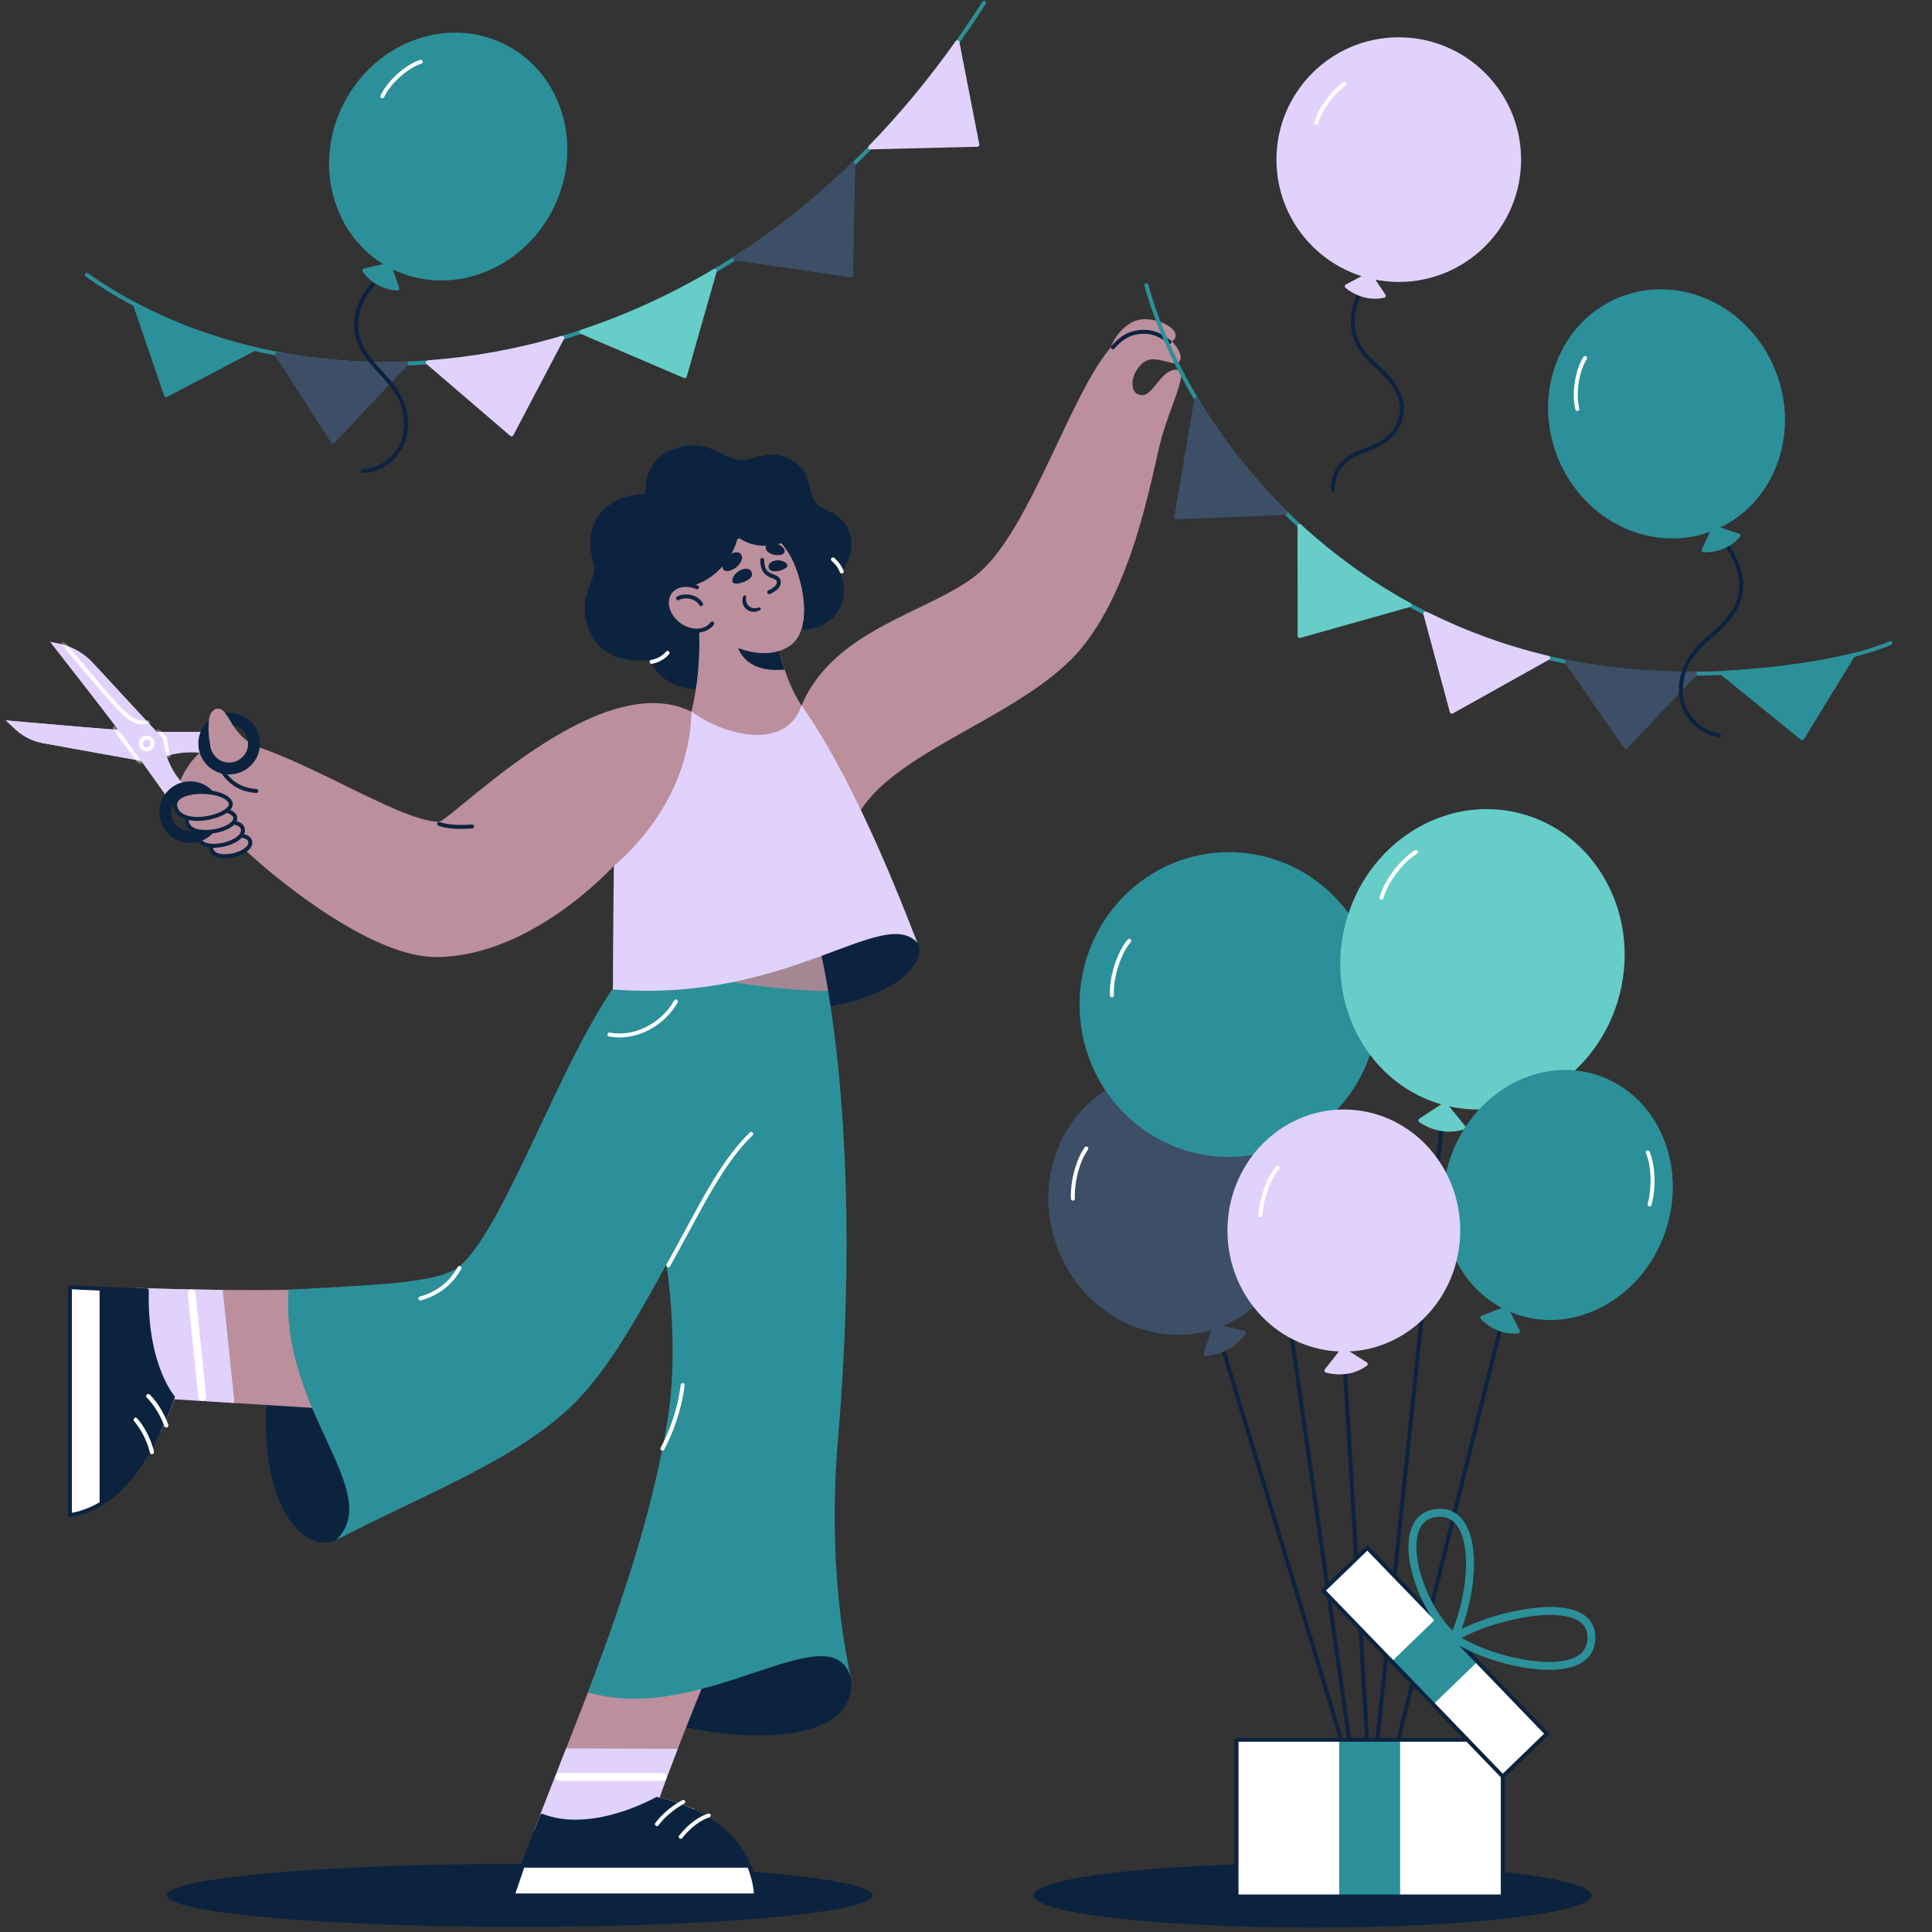 <svg width="269" height="269" viewBox="0 0 269 269" fill="none" xmlns="http://www.w3.org/2000/svg">
<rect x="0" y="0" width="269" height="269" fill="#333333" stroke="none"/>
<g clip-path="url(#clip0_944_9001)">
<path d="M72.32 268.288C99.445 268.288 121.433 266.323 121.433 263.9C121.433 261.477 99.445 259.513 72.32 259.513C45.196 259.513 23.207 261.477 23.207 263.9C23.207 266.323 45.196 268.288 72.32 268.288Z" fill="#0C2340"/>
<path d="M127.579 130.994C130.356 134.789 119.564 146.071 85.34 137.77C114.241 137.95 122.951 124.668 127.579 130.994Z" fill="#0C2340"/>
<path d="M111.462 87.654C114.539 87.938 118.985 85.06 117.041 79.894C119.936 75.885 118.458 72.256 114.736 70.83C111.898 69.742 113.747 66.288 110.408 64.145C107.272 62.134 104.477 64.386 102.713 64.04C100.477 63.601 98.237 60.836 93.557 62.602C89.489 64.135 89.836 68.799 89.836 68.799C84.522 68.894 80.738 72.556 82.744 78.83C83.259 80.44 79.892 83.392 82.339 88.376C84.548 92.876 90.622 91.883 90.622 91.883C91.946 96.104 98.487 97.148 100.889 94.385C103.112 94.798 111.463 87.654 111.463 87.654H111.462Z" fill="#0C2340"/>
<path d="M105.136 107.092C101.752 107.092 96.406 105.841 96.406 99.716C98.126 93.284 97.581 86.814 97.581 86.814L106.891 89.973L108.176 90.409C108.176 90.409 108.381 91.475 108.861 92.973C109.407 94.68 110.307 96.949 111.661 98.844C113.565 101.512 110.645 107.091 105.138 107.091L105.136 107.092Z" fill="#BC8F9D" stroke="#BC8F9D" stroke-width="0.575" stroke-linecap="round" stroke-linejoin="round"/>
<path d="M108.86 92.973C108.853 92.973 108.847 92.975 108.84 92.975C103.789 93.373 102.977 89.966 102.977 89.966L106.889 89.973L108.174 90.409C108.174 90.409 108.38 91.475 108.86 92.973Z" fill="#0C2340" stroke="#0C2340" stroke-width="0.551" stroke-miterlimit="10"/>
<path d="M109.644 89.781C106.948 91.436 102.653 90.763 97.99 87.145C95.977 85.583 95.226 84.016 94.769 82.075C98.529 81.993 101.964 78.779 102.903 75.262C105.362 76.824 107.978 76.191 108.699 75.969C109.001 76.352 109.295 76.769 109.579 77.221C111.424 80.151 113.126 87.642 109.642 89.781H109.644Z" fill="#BC8F9D" stroke="#BC8F9D" stroke-width="0.575" stroke-linecap="round" stroke-linejoin="round"/>
<path d="M108.697 75.969C108.999 76.353 109.292 76.769 109.577 77.221C111.422 80.15 113.125 87.642 109.642 89.781C107.934 90.83 105.582 90.944 102.902 89.966" stroke="#BC8F9D" stroke-width="0.551" stroke-linecap="round" stroke-linejoin="round"/>
<path d="M99.171 86.815C100.126 85.539 99.592 83.525 97.977 82.315C96.362 81.106 94.279 81.159 93.324 82.434C92.368 83.709 92.903 85.724 94.517 86.933C96.132 88.143 98.215 88.09 99.171 86.815Z" fill="#BC8F9D"/>
<path d="M99.172 86.812C98.217 88.086 96.133 88.14 94.519 86.931C92.904 85.722 92.371 83.707 93.326 82.432C94.106 81.391 95.638 81.164 97.053 81.775" stroke="#0C2340" stroke-width="0.551" stroke-linecap="round" stroke-linejoin="round"/>
<path d="M94.406 83.302C95.075 82.882 96.845 82.862 97.613 84.111" stroke="#0C2340" stroke-width="0.551" stroke-linecap="round" stroke-linejoin="round"/>
<path d="M106.129 77.961C106.129 80.714 108.226 79.855 108.423 80.909C108.604 81.871 107.099 82.444 107.099 82.444" stroke="#0C2340" stroke-width="0.551" stroke-linecap="round" stroke-linejoin="round"/>
<path d="M103.881 83.132C103.711 83.845 104.186 84.612 104.929 84.681C105.166 84.707 105.421 84.667 105.67 84.581C105.888 84.508 106.027 84.814 105.831 84.931C104.918 85.513 103.665 85.066 103.411 83.983C103.324 83.738 103.376 82.743 103.776 82.912C103.86 82.952 103.901 83.045 103.88 83.131L103.881 83.132Z" fill="#0C2340"/>
<path d="M102.011 81.05C101.792 80.567 102.39 79.708 103.06 79.397C103.73 79.086 104.399 79.089 104.629 79.629C104.859 80.169 104.593 80.551 103.762 80.941C103.093 81.254 102.176 81.418 102.011 81.05Z" fill="#0C2340"/>
<path d="M108.308 79.503C108.951 79.394 109.697 79.053 109.633 78.704C109.549 78.244 108.686 77.921 108.044 78.032C107.402 78.143 106.918 78.48 107.022 78.986C107.121 79.469 107.509 79.636 108.307 79.503H108.308Z" fill="#0C2340"/>
<path d="M103.096 77.09C103.522 77.504 103.324 78.222 102.668 78.84C102.02 79.452 101.123 79.727 100.758 79.346C100.392 78.966 100.701 78.083 101.344 77.464C101.986 76.846 102.734 76.739 103.096 77.09Z" fill="#0C2340"/>
<path d="M106.641 76.053C106.477 76.524 106.897 76.989 107.622 77.205C108.339 77.417 109.114 77.285 109.245 76.862C109.376 76.439 108.81 75.893 108.095 75.672C107.38 75.452 106.778 75.654 106.639 76.053H106.641Z" fill="#0C2340"/>
<path d="M90.719 92.149C92.154 91.922 92.949 90.904 92.949 90.904" stroke="white" stroke-width="0.551" stroke-linecap="round" stroke-linejoin="round"/>
<path d="M117.2 79.578C116.797 78.515 115.98 77.89 115.98 77.89" stroke="white" stroke-width="0.551" stroke-linecap="round" stroke-linejoin="round"/>
<path d="M163.147 47.21C164.578 46.12 160.082 43.71 157.6 45.187C155.148 46.646 154.022 49.928 155.262 50.127C157.08 50.417 157.439 47.584 159.137 47.047C161.168 46.403 162.327 47.837 163.148 47.21H163.147Z" fill="#BC8F9D" stroke="#BC8F9D" stroke-width="0.551" stroke-linecap="round" stroke-linejoin="round"/>
<path d="M111.664 98.845C115.937 87.788 129.537 85.631 136.233 80.203C144.917 73.163 151.136 47.819 158.027 46.338C162.884 45.294 165.461 50.793 163.353 50.279C162.415 50.05 161.536 49.76 160.578 49.742C159.378 49.719 158.514 50.505 157.891 51.59C157.186 52.818 157.174 54.568 158.209 55.1C160.594 56.324 161.462 51.887 163.712 51.757C165.081 51.679 162.969 55.885 161.603 60.329C160.362 64.362 158.045 80.539 150.506 89.88C142.966 99.222 125.027 103.934 119.561 112.728L111.664 98.844V98.845Z" fill="#BC8F9D" stroke="#BC8F9D" stroke-width="0.575" stroke-linecap="round" stroke-linejoin="round"/>
<path d="M154.953 48.359C155.99 47.16 156.967 46.571 158.023 46.338C160.042 45.892 161.509 46.538 162.838 47.628" fill="#BC8F9D"/>
<path d="M154.953 48.359C155.99 47.16 156.967 46.571 158.023 46.338C160.042 45.892 161.509 46.538 162.838 47.628" stroke="#0C2340" stroke-width="0.551" stroke-linecap="round" stroke-linejoin="round"/>
<path d="M118.438 233.54C120.094 245.178 94.331 242.795 81.856 235.62C98.188 238.409 116.882 222.6 118.438 233.54Z" fill="#0C2340"/>
<path d="M46.822 214.418C41 217.142 32.25 204.75 40.259 179.875C41.211 198.897 55.256 210.472 46.822 214.418Z" fill="#0C2340"/>
<path d="M9.738 179.222C9.738 179.222 11.406 179.314 14.149 179.43V209.33C11.599 210.827 9.738 210.946 9.738 210.946V179.222Z" fill="white" stroke="#0C2340" stroke-width="0.551" stroke-linecap="round" stroke-linejoin="round"/>
<path d="M47.139 195.96L44 195.764L43.325 195.721L37.135 195.335L32.323 195.034L28.18 194.775L24.07 194.519C24.07 194.519 20.184 190.127 20.442 179.663C23.512 179.758 27.027 179.844 30.688 179.885C30.707 179.885 30.727 179.885 30.746 179.885C33.844 179.919 37.044 179.922 40.166 179.871C40.576 179.864 40.985 179.857 41.392 179.849L47.142 195.961L47.139 195.96Z" fill="#BC8F9D" stroke="#BC8F9D" stroke-width="0.575" stroke-linecap="round" stroke-linejoin="round"/>
<path d="M32.323 195.034L28.18 194.775L24.069 194.519C23.667 195.634 23.253 196.681 22.829 197.664C22.631 198.122 22.431 198.566 22.23 198.997C21.577 198.68 21.158 198.473 21.158 198.473L20.66 194.395L18.895 179.934L19.082 179.618C19.524 179.633 19.979 179.649 20.444 179.663C23.514 179.758 27.029 179.843 30.69 179.885C30.709 179.885 30.729 179.885 30.748 179.885L32.325 195.034H32.323Z" fill="#E0D2FC" stroke="#E0D2FC" stroke-width="0.575" stroke-miterlimit="10"/>
<path d="M26.688 180.08L28.15 194.496" stroke="white" stroke-width="1.101" stroke-linecap="round" stroke-linejoin="round"/>
<path d="M24.066 194.518C23.664 195.633 23.25 196.68 22.826 197.663C22.628 198.121 22.428 198.565 22.227 198.996C21.812 199.882 21.389 200.711 20.96 201.482C18.688 205.58 16.279 208.079 14.148 209.33V179.431C15.539 179.49 17.209 179.555 19.078 179.617C19.521 179.632 19.975 179.648 20.441 179.662C20.183 190.126 24.068 194.518 24.068 194.518H24.066Z" fill="#0C2340" stroke="#0C2340" stroke-width="0.551" stroke-linecap="round" stroke-linejoin="round"/>
<path d="M20.648 194.38C22.442 196.222 23.15 198.471 23.15 198.471" stroke="white" stroke-width="0.551" stroke-linecap="round" stroke-linejoin="round"/>
<path d="M18.891 197.683C20.626 199.704 21.155 202.171 21.155 202.171" stroke="white" stroke-width="0.551" stroke-linecap="round" stroke-linejoin="round"/>
<path d="M20.648 194.38C22.442 196.222 23.15 198.471 23.15 198.471" stroke="white" stroke-width="0.551" stroke-linecap="round" stroke-linejoin="round"/>
<path d="M18.891 197.683C20.626 199.704 21.155 202.171 21.155 202.171" stroke="white" stroke-width="0.551" stroke-linecap="round" stroke-linejoin="round"/>
<path d="M97.913 233.81C97.913 233.81 97.884 233.879 97.831 234.009C97.737 234.241 97.562 234.668 97.328 235.247C96.836 236.463 96.078 238.343 95.242 240.464C94.824 241.52 94.388 242.637 93.954 243.758C93.951 243.766 93.947 243.775 93.944 243.783C93.031 246.148 92.132 248.541 91.461 250.469C91.461 250.469 91.455 250.472 91.445 250.478C91.439 250.482 91.433 250.485 91.427 250.49C90.963 250.768 85.959 253.67 80.276 253.637C78.702 253.629 77.074 253.394 75.477 252.816L79.022 243.724L82.122 235.772L82.148 235.706L82.161 235.67L82.415 235.018L97.913 233.811V233.81Z" fill="#BC8F9D" stroke="#BC8F9D" stroke-width="0.575" stroke-linecap="round" stroke-linejoin="round"/>
<path d="M95.3 251.664L93.081 252.283L75.472 257.189L74.703 254.81L75.472 252.816L79.017 243.724L93.941 243.784C93.028 246.149 92.129 248.542 91.458 250.47C92.512 250.721 93.483 251.007 94.38 251.322C94.697 251.432 95.003 251.547 95.302 251.664H95.3Z" fill="#E0D2FC" stroke="#E0D2FC" stroke-width="0.575" stroke-miterlimit="10"/>
<path d="M77.883 247.414H92.293" stroke="white" stroke-width="1.101" stroke-linecap="round" stroke-linejoin="round"/>
<path d="M105.243 263.907H71.375L72.792 259.769L74.707 254.811L75.476 252.816C77.026 253.422 78.663 253.65 80.275 253.637C85.762 253.594 90.954 250.754 91.426 250.49C91.434 250.485 91.439 250.482 91.445 250.478C91.456 250.472 91.461 250.469 91.461 250.469C92.515 250.72 93.486 251.006 94.383 251.321C94.7 251.431 95.006 251.546 95.305 251.663C96.341 252.074 97.268 252.523 98.094 253.002C101.612 255.036 103.361 257.585 104.284 259.768C105.276 262.108 105.243 263.906 105.243 263.906V263.907Z" fill="#0C2340" stroke="#0C2340" stroke-width="0.551" stroke-linecap="round" stroke-linejoin="round"/>
<path d="M91.465 253.982C93.013 251.929 95.129 250.889 95.129 250.889" stroke="white" stroke-width="0.551" stroke-linecap="round" stroke-linejoin="round"/>
<path d="M94.777 255.745C96.73 253.262 98.682 252.785 98.682 252.785" stroke="white" stroke-width="0.551" stroke-linecap="round" stroke-linejoin="round"/>
<path d="M105.243 263.907H71.375L72.792 259.769H104.285C105.276 262.11 105.244 263.907 105.244 263.907H105.243Z" fill="white" stroke="#0C2340" stroke-width="0.551" stroke-linecap="round" stroke-linejoin="round"/>
<path d="M118.434 233.54C115.722 224.225 97.672 240.4 81.851 235.62C87.808 220.114 91.206 208.304 92.926 197.846C94.647 187.39 92.786 176.094 92.786 176.093C89.294 182.332 85.672 189.067 81.312 193.959C73.529 202.691 60.087 207.523 46.819 214.416C53.609 207.694 38.972 196.456 40.181 179.564C51.198 178.934 60.995 178.762 63.916 176.356C70.853 170.641 79.607 142.613 88.618 133.517L114.205 132.299C114.464 133.459 114.859 135.35 115.296 137.959C116.993 148.099 119.312 169.087 116.689 200.176C115.213 217.672 117.613 229.32 118.434 233.538V233.54Z" fill="#2C909A"/>
<path d="M115.294 137.961C110.035 138.081 96.877 136.505 88.617 133.519L114.204 132.302C114.463 133.461 114.858 135.352 115.295 137.961H115.294Z" fill="#A58693"/>
<path d="M93.051 176.174C97.45 168.314 100.26 162.075 104.596 157.876" stroke="white" stroke-width="0.551" stroke-linecap="round" stroke-linejoin="round"/>
<path d="M84.848 144.04C88.125 144.676 92.046 142.996 94.117 139.437" stroke="white" stroke-width="0.551" stroke-linecap="round" stroke-linejoin="round"/>
<path d="M63.973 176.549C62.918 178.433 61.215 180.057 58.516 180.792" stroke="white" stroke-width="0.551" stroke-linecap="round" stroke-linejoin="round"/>
<path d="M92.227 201.706C94.098 198.205 94.817 194.819 95.049 192.851" stroke="white" stroke-width="0.551" stroke-linecap="round" stroke-linejoin="round"/>
<path d="M96.439 99.508C83.732 92.622 62.849 114.75 61.144 114.717C55.129 114.599 41.191 104.891 32.013 103.276C28.765 102.705 24.138 108.424 24.841 112.491C25.207 114.601 32.142 116.127 34.44 118.247C40.471 123.808 52.531 132.966 60.688 132.966C73.964 132.966 85.342 120.268 85.342 120.268C85.342 120.268 95.753 120.955 98.546 111.258C100.217 105.456 96.439 99.51 96.439 99.51V99.508Z" fill="#BC8F9D" stroke="#BC8F9D" stroke-width="0.575" stroke-linecap="round" stroke-linejoin="round"/>
<path d="M34.835 117.16C35.169 118.871 30.132 120.126 29.458 118.35C28.809 116.647 34.498 115.437 34.835 117.16Z" fill="#BC8F9D" stroke="#0C2340" stroke-width="0.551" stroke-linecap="round" stroke-linejoin="round"/>
<path d="M33.812 115.426C34.193 117.379 28.446 118.81 27.676 116.785C26.937 114.842 33.427 113.46 33.812 115.426Z" fill="#BC8F9D" stroke="#0C2340" stroke-width="0.551" stroke-linecap="round" stroke-linejoin="round"/>
<path d="M35.683 110.127C29.183 109.812 28.703 100.563 29.683 99.352C30.516 98.326 31.189 99.455 31.85 100.59C33.242 102.982 34.447 103.719 36.955 104.735" fill="#BC8F9D"/>
<path d="M35.683 110.127C29.183 109.812 28.703 100.563 29.683 99.352C30.516 98.326 31.189 99.455 31.85 100.59C33.242 102.982 34.447 103.719 36.955 104.735" stroke="#BC8F9D" stroke-width="0.551" stroke-linecap="round" stroke-linejoin="round"/>
<path d="M35.684 110.127C33.172 110.005 31.559 108.548 30.582 106.737" stroke="#0C2340" stroke-width="0.551" stroke-linecap="round" stroke-linejoin="round"/>
<path d="M61.145 114.717C62.968 115.369 65.732 115.064 65.732 115.064" stroke="#0C2340" stroke-width="0.551" stroke-linecap="round" stroke-linejoin="round"/>
<path d="M111.602 98.2C120.012 110.222 126.849 129.279 127.756 131.28C122.845 125.974 109.964 139.679 85.34 137.77C85.34 131.817 85.467 120.535 85.467 120.535C85.467 120.535 96.037 112.426 96.272 99.047C100.562 102.289 109.41 104.765 111.602 98.2Z" fill="#E0D2FC"/>
<path d="M28.507 104.886C28.507 104.886 24.566 104.074 21.113 106.2L6.118 103.497C4.631 103.251 3.249 102.574 2.143 101.55L0.789 100.296C0.789 100.296 20.286 102.075 21.714 101.914L28.722 101.911L28.507 104.885V104.886Z" fill="#D7C4F2"/>
<path d="M25.862 109.531C25.862 109.531 23.059 107.134 22.69 102.856L13.046 92.424C11.761 90.986 10.047 90 8.158 89.612L6.996 89.373C6.996 89.373 18.954 104.662 19.653 105.916L23.604 111.449L25.863 109.531H25.862Z" fill="#D7C4F2"/>
<path d="M28.503 104.885C28.503 104.885 24.562 104.074 21.109 106.199L6.114 103.497C4.627 103.251 3.245 102.574 2.139 101.55L0.785 100.296C0.785 100.296 20.282 102.075 21.71 101.914L28.718 101.911L28.503 104.884V104.885Z" fill="#E0D2FC"/>
<mask id="mask0_944_9001" style="mask-type:luminance" maskUnits="userSpaceOnUse" x="0" y="100" width="29" height="7">
<path d="M28.503 104.886C28.503 104.886 24.562 104.074 21.109 106.2L6.114 103.497C4.627 103.251 3.245 102.574 2.139 101.55L0.785 100.296C0.785 100.296 20.282 102.076 21.71 101.915L28.718 101.911L28.503 104.885V104.886Z" fill="white"/>
</mask>
<g mask="url(#mask0_944_9001)">
<path d="M15.965 101.389C17.633 103.575 19.278 105.881 19.503 106.197" stroke="white" stroke-width="0.551" stroke-linecap="round" stroke-linejoin="round"/>
<path d="M23.473 105.264C23.236 104.547 23.032 103.619 22.956 102.737L22.035 101.742" stroke="white" stroke-width="0.551" stroke-linecap="round" stroke-linejoin="round"/>
</g>
<path d="M25.87 109.531C25.87 109.531 23.067 107.134 22.698 102.856L13.053 92.424C11.768 90.986 10.055 90 8.166 89.612L7.004 89.373C7.004 89.373 18.962 104.662 19.661 105.916L23.611 111.449L25.871 109.531H25.87Z" fill="#E0D2FC"/>
<mask id="mask1_944_9001" style="mask-type:luminance" maskUnits="userSpaceOnUse" x="7" y="89" width="19" height="23">
<path d="M25.878 109.53C25.878 109.53 23.074 107.134 22.705 102.856L13.061 92.424C11.776 90.986 10.062 90 8.174 89.611L7.012 89.372C7.012 89.372 18.97 104.661 19.669 105.915L23.619 111.449L25.879 109.53H25.878Z" fill="white"/>
</mask>
<g mask="url(#mask1_944_9001)">
<path d="M20.597 100.576C18.108 100.761 17.778 100.272 8.832 89.588" stroke="white" stroke-width="0.551" stroke-linecap="round" stroke-linejoin="round"/>
</g>
<path d="M20.425 104.344C20.876 104.344 21.242 103.979 21.242 103.528C21.242 103.078 20.876 102.712 20.425 102.712C19.975 102.712 19.609 103.078 19.609 103.528C19.609 103.979 19.975 104.344 20.425 104.344Z" stroke="white" stroke-width="0.551" stroke-linecap="round" stroke-linejoin="round"/>
<path d="M31.907 106.998C33.821 106.998 35.373 105.447 35.373 103.533C35.373 101.619 33.821 100.067 31.907 100.067C29.993 100.067 28.441 101.619 28.441 103.533C28.441 105.447 29.993 106.998 31.907 106.998Z" stroke="#0C2340" stroke-width="1.653" stroke-linecap="round" stroke-linejoin="round"/>
<path d="M26.477 116.548C28.391 116.548 29.943 114.997 29.943 113.083C29.943 111.169 28.391 109.617 26.477 109.617C24.563 109.617 23.012 111.169 23.012 113.083C23.012 114.997 24.563 116.548 26.477 116.548Z" stroke="#0C2340" stroke-width="1.653" stroke-linecap="round" stroke-linejoin="round"/>
<path d="M29.659 104.258C29.111 102.028 29.258 99.892 29.695 99.353C30.527 98.327 31.201 99.456 31.862 100.591C32.516 101.717 33.13 102.475 33.856 103.069" fill="#BC8F9D"/>
<path d="M29.659 104.258C29.111 102.028 29.258 99.892 29.695 99.353C30.527 98.327 31.201 99.456 31.862 100.591C32.516 101.717 33.13 102.475 33.856 103.069" stroke="#BC8F9D" stroke-width="0.551" stroke-linecap="round" stroke-linejoin="round"/>
<path d="M32.748 113.77C33.111 115.628 26.427 117 26.027 114.406C25.604 111.662 32.451 112.251 32.748 113.77Z" fill="#BC8F9D" stroke="#0C2340" stroke-width="0.551" stroke-linecap="round" stroke-linejoin="round"/>
<path d="M32.02 111.584C33.142 113.378 25.821 115.426 24.535 112.685C23.19 109.82 30.753 109.558 32.02 111.584Z" fill="#BC8F9D" stroke="#0C2340" stroke-width="0.551" stroke-linecap="round" stroke-linejoin="round"/>
<path d="M12.09 38.28C43.123 60.243 101.448 56.119 137.016 0.375" stroke="#2C909A" stroke-width="0.551" stroke-linecap="round" stroke-linejoin="round"/>
<path d="M35.398 48.576L23.119 55.032L18.801 42.4L18.808 42.402C23.876 45.087 29.46 47.171 35.398 48.575V48.576Z" fill="#2C909A" stroke="#2C909A" stroke-width="0.551" stroke-linecap="round" stroke-linejoin="round"/>
<path d="M56.568 50.616L46.352 61.486L38.551 49.344L39.352 49.4H39.354C44.864 50.398 50.636 50.823 56.555 50.616H56.557H56.566H56.568Z" fill="#3C4F66" stroke="#3C4F66" stroke-width="0.575" stroke-linecap="round" stroke-linejoin="round"/>
<path d="M78.277 47.044L71.223 60.462L59.582 50.475L59.769 50.44H59.773C65.848 49.997 72.051 48.886 78.261 47.047H78.265L78.278 47.044H78.277Z" fill="#E0D2FC" stroke="#E0D2FC" stroke-width="0.575" stroke-linecap="round" stroke-linejoin="round"/>
<path d="M99.514 37.715L95.339 52.366L80.945 46.207C87.189 44.145 93.422 41.334 99.514 37.715Z" fill="#66CDC9" stroke="#66CDC9" stroke-width="0.575" stroke-linecap="round" stroke-linejoin="round"/>
<path d="M118.794 22.893L118.511 38.334L102.324 35.982L102.331 35.977L102.335 35.974C107.993 32.35 113.515 28.008 118.795 22.892L118.794 22.893Z" fill="#3C4F66" stroke="#3C4F66" stroke-width="0.551" stroke-linecap="round" stroke-linejoin="round"/>
<path d="M133.298 5.903L136.069 20.146L121.18 20.513C125.405 16.169 129.46 11.311 133.292 5.912L133.298 5.903Z" fill="#E0D2FC" stroke="#E0D2FC" stroke-width="0.575" stroke-linecap="round" stroke-linejoin="round"/>
<path d="M263.185 89.543C261.681 90.189 259.913 90.746 257.999 91.225C252.1 92.707 244.833 93.448 239.758 93.7H239.756C239.162 93.729 238.599 93.752 238.072 93.768C237.356 93.79 236.644 93.805 235.938 93.809C229.62 93.866 223.698 93.278 218.165 92.167C217.279 91.99 216.403 91.798 215.535 91.593H215.533C209.501 90.17 203.956 88.117 198.891 85.602L198.888 85.6C197.847 85.084 196.829 84.549 195.831 83.995C190.431 81.002 185.625 77.48 181.401 73.655C180.476 72.818 179.579 71.965 178.711 71.101C173.787 66.204 169.759 60.914 166.615 55.666C163.303 50.133 160.973 44.646 159.609 39.705" stroke="#2C909A" stroke-width="0.551" stroke-linecap="round" stroke-linejoin="round"/>
<path d="M178.965 71.43L163.77 72.032L166.566 55.608L166.611 55.666C169.754 60.915 173.783 66.205 178.707 71.101L178.964 71.43H178.965Z" fill="#3C4F66" stroke="#3C4F66" stroke-width="0.551" stroke-linecap="round" stroke-linejoin="round"/>
<path d="M196.258 84.231L180.96 88.54L180.941 73.236L181.4 73.655C185.624 77.481 190.431 81.003 195.83 83.996L196.257 84.231H196.258Z" fill="#66CDC9" stroke="#66CDC9" stroke-width="0.575" stroke-linecap="round" stroke-linejoin="round"/>
<path d="M215.539 91.598L202.147 99.082L198.457 85.448L198.887 85.602L198.89 85.605C203.955 88.121 209.5 90.172 215.532 91.596H215.535L215.54 91.598H215.539Z" fill="#E0D2FC" stroke="#E0D2FC" stroke-width="0.575" stroke-linecap="round" stroke-linejoin="round"/>
<path d="M235.984 93.816L226.37 104.009L218.164 92.17C223.713 93.203 229.621 93.843 235.937 93.813L235.982 93.818L235.984 93.816Z" fill="#3C4F66" stroke="#3C4F66" stroke-width="0.575" stroke-linecap="round" stroke-linejoin="round"/>
<path d="M258.002 91.227L250.927 102.788L239.734 93.705L239.757 93.701H239.76C244.835 93.45 252.101 92.708 258.001 91.227H258.002Z" fill="#2C909A" stroke="#2C909A" stroke-width="0.551" stroke-linecap="round" stroke-linejoin="round"/>
<path d="M238.586 73.858C246.944 70.486 250.788 60.485 247.171 51.521C243.555 42.556 233.848 38.022 225.489 41.394C217.131 44.766 213.287 54.767 216.904 63.731C220.52 72.696 230.228 77.23 238.586 73.858Z" fill="#2C909A"/>
<path d="M238.59 73.844C241.648 76.935 244.073 81.33 241.079 85.592C239.306 88.117 236.484 89.468 235.018 92.169C233.98 94.082 233.671 96.632 234.545 98.626C235.418 100.62 237.125 101.965 239.355 102.403" stroke="#0C2340" stroke-width="0.551" stroke-linecap="round" stroke-linejoin="round"/>
<path d="M238.67 73.431L237.203 76.618C238.418 76.691 240.579 76.311 242.03 74.578L238.67 73.431Z" fill="#2C909A" stroke="#2C909A" stroke-width="0.551" stroke-linecap="round" stroke-linejoin="round"/>
<path d="M220.705 49.836C219.624 51.51 219.058 54.726 219.618 56.948" stroke="white" stroke-width="0.551" stroke-linecap="round" stroke-linejoin="round"/>
<path d="M76.839 29.421C81.353 20.873 78.552 10.532 70.583 6.323C62.613 2.114 52.493 5.631 47.979 14.179C43.464 22.727 46.265 33.068 54.235 37.277C62.204 41.486 72.325 37.969 76.839 29.421Z" fill="#2C909A"/>
<path d="M54.233 37.277C50.874 40.039 48.014 44.164 50.556 48.709C52.062 51.402 54.732 53.034 55.914 55.871C56.75 57.88 56.797 60.448 55.725 62.341C54.653 64.236 52.817 65.399 50.554 65.607" stroke="#0C2340" stroke-width="0.551" stroke-linecap="round" stroke-linejoin="round"/>
<path d="M54.19 36.858L55.324 40.179C54.108 40.127 51.996 39.529 50.73 37.656L54.19 36.858Z" fill="#2C909A" stroke="#2C909A" stroke-width="0.551" stroke-linecap="round" stroke-linejoin="round"/>
<path d="M58.594 8.597C56.697 9.204 54.217 11.329 53.238 13.4" stroke="white" stroke-width="0.551" stroke-linecap="round" stroke-linejoin="round"/>
<path d="M190.662 38.186C189.014 41.066 187.38 44.341 189.035 47.824C190.143 50.155 192.606 51.359 194.006 53.523C195.177 55.334 195.678 57.035 194.611 59.28C193.685 61.228 191.522 62.217 189.389 62.961C187.394 63.659 185.554 65.314 185.563 68.236" stroke="#0C2340" stroke-width="0.551" stroke-linecap="round" stroke-linejoin="round"/>
<path d="M190.662 38.186L187.512 39.859C188.45 40.667 190.431 41.693 192.673 41.185L190.664 38.186H190.662Z" fill="#E0D2FC" stroke="#E0D2FC" stroke-width="0.551" stroke-linecap="round" stroke-linejoin="round"/>
<path d="M194.756 38.968C204.004 38.968 211.5 31.472 211.5 22.224C211.5 12.977 204.004 5.48 194.756 5.48C185.508 5.48 178.012 12.977 178.012 22.224C178.012 31.472 185.508 38.968 194.756 38.968Z" fill="#E0D2FC" stroke="#E0D2FC" stroke-width="0.575" stroke-linecap="round" stroke-linejoin="round"/>
<path d="M187.211 11.655C185.487 12.863 183.793 15.242 183.258 17.128" stroke="white" stroke-width="0.551" stroke-linecap="round" stroke-linejoin="round"/>
<path d="M182.73 268.382C204.186 268.382 221.58 266.376 221.58 263.9C221.58 261.425 204.186 259.419 182.73 259.419C161.273 259.419 143.879 261.425 143.879 263.9C143.879 266.376 161.273 268.382 182.73 268.382Z" fill="#0C2340"/>
<path d="M169.41 184.926L186.831 242.517" stroke="#0C2340" stroke-width="0.551" stroke-linecap="round" stroke-linejoin="round"/>
<path d="M169.402 184.944C178.358 181.788 182.883 171.464 179.508 161.885C176.132 152.306 166.135 147.098 157.179 150.254C148.222 153.41 143.697 163.734 147.073 173.314C150.448 182.893 160.445 188.1 169.402 184.944Z" fill="#3C4F66"/>
<path d="M169.173 184.639L167.848 188.5C169.263 188.443 171.72 187.751 173.196 185.574L169.173 184.638V184.639Z" fill="#3C4F66" stroke="#3C4F66" stroke-width="0.551" stroke-linecap="round" stroke-linejoin="round"/>
<path d="M151.256 159.908C150.12 161.46 149.281 164.457 149.379 166.889" stroke="white" stroke-width="0.551" stroke-linecap="round" stroke-linejoin="round"/>
<path d="M176.191 160.438L187.904 242.517" stroke="#0C2340" stroke-width="0.551" stroke-linecap="round" stroke-linejoin="round"/>
<path d="M171.112 161.088C182.599 161.088 191.912 151.588 191.912 139.869C191.912 128.15 182.599 118.65 171.112 118.65C159.625 118.65 150.312 128.15 150.312 139.869C150.312 151.588 159.625 161.088 171.112 161.088Z" fill="#2C909A"/>
<path d="M157.223 130.994C155.836 132.613 154.676 136.032 154.825 138.585" stroke="white" stroke-width="0.551" stroke-linecap="round" stroke-linejoin="round"/>
<path d="M201.19 152.569L191.758 242.461" stroke="#0C2340" stroke-width="0.551" stroke-linecap="round" stroke-linejoin="round"/>
<path d="M225.506 138.47C228.387 127.242 222.173 115.945 211.627 113.239C201.08 110.533 190.195 117.443 187.314 128.672C184.433 139.901 190.647 151.197 201.194 153.903C211.74 156.609 222.625 149.699 225.506 138.47Z" fill="#66CDC9"/>
<path d="M201.18 153.764L197.766 156.002C198.919 156.824 201.284 157.784 203.785 156.969L201.18 153.763V153.764Z" fill="#66CDC9" stroke="#66CDC9" stroke-width="0.575" stroke-linecap="round" stroke-linejoin="round"/>
<path d="M197.159 118.635C195.308 119.695 193.069 122.526 192.352 124.982" stroke="white" stroke-width="0.551" stroke-linecap="round" stroke-linejoin="round"/>
<path d="M209.629 182.04L194.633 242.469" stroke="#0C2340" stroke-width="0.551" stroke-linecap="round" stroke-linejoin="round"/>
<path d="M231.846 171.549C235.017 162.372 230.891 152.62 222.632 149.766C214.373 146.913 205.107 152.039 201.936 161.215C198.766 170.392 202.891 180.145 211.15 182.998C219.41 185.852 228.675 180.726 231.846 171.549Z" fill="#2C909A"/>
<path d="M209.711 182.166L206.391 183.459C207.226 184.369 209.073 185.617 211.356 185.375L209.711 182.166Z" fill="#2C909A" stroke="#2C909A" stroke-width="0.551" stroke-linecap="round" stroke-linejoin="round"/>
<path d="M229.43 160.467C230.186 162.236 230.326 165.345 229.68 167.693" stroke="white" stroke-width="0.551" stroke-linecap="round" stroke-linejoin="round"/>
<path d="M187.105 188.187L190.365 242.517" stroke="#0C2340" stroke-width="0.551" stroke-linecap="round" stroke-linejoin="round"/>
<path d="M187.106 188.187C196.056 188.187 203.31 180.641 203.31 171.333C203.31 162.025 196.056 154.48 187.106 154.48C178.157 154.48 170.902 162.025 170.902 171.333C170.902 180.641 178.157 188.187 187.106 188.187Z" fill="#E0D2FC"/>
<path d="M186.977 187.908L184.676 190.834C185.91 191.21 188.233 191.353 190.159 189.923L186.977 187.91V187.908Z" fill="#E0D2FC" stroke="#E0D2FC" stroke-width="0.551" stroke-linecap="round" stroke-linejoin="round"/>
<path d="M177.89 162.595C176.677 164.012 175.637 166.807 175.496 169.193" stroke="white" stroke-width="0.551" stroke-linecap="round" stroke-linejoin="round"/>
<path d="M209.239 242.235H172.164V264.052H209.239V242.235Z" fill="white"/>
<path d="M194.946 242.235H186.457V264.052H194.946V242.235Z" fill="#2C909A"/>
<path d="M209.239 242.235H172.164V264.052H209.239V242.235Z" stroke="#0C2340" stroke-width="0.551" stroke-linecap="round" stroke-linejoin="round"/>
<path d="M215.384 241.4L209.234 247.344L199.641 237.394L193.861 231.414L184.234 221.454L190.384 215.51L200.011 225.47L205.791 231.45L215.384 241.4Z" fill="white"/>
<path d="M199.912 225.404L193.762 231.348L199.541 237.328L205.691 231.384L199.912 225.404Z" fill="#2C909A"/>
<path d="M215.384 241.4L209.234 247.344L199.641 237.394L193.861 231.414L184.234 221.454L190.384 215.51L200.011 225.47L205.791 231.45L215.384 241.4Z" stroke="#0C2340" stroke-width="0.551" stroke-linecap="round" stroke-linejoin="round"/>
<path d="M202.441 227.997C205.694 220.477 205.694 210.609 200.493 210.636C193.722 210.67 196.908 223.101 202.441 227.997Z" stroke="#2C909A" stroke-width="1.101" stroke-linecap="round" stroke-linejoin="round"/>
<path d="M202.438 227.997C207.56 224.876 221.578 221.53 221.578 227.997C221.578 234.903 207.055 231.344 202.438 227.997Z" stroke="#2C909A" stroke-width="1.101" stroke-linecap="round" stroke-linejoin="round"/>
</g>
<defs>
<clipPath id="clip0_944_9001">
<rect width="268.4" height="268.4" fill="white" transform="translate(0 0)"/>
</clipPath>
</defs>
</svg>
